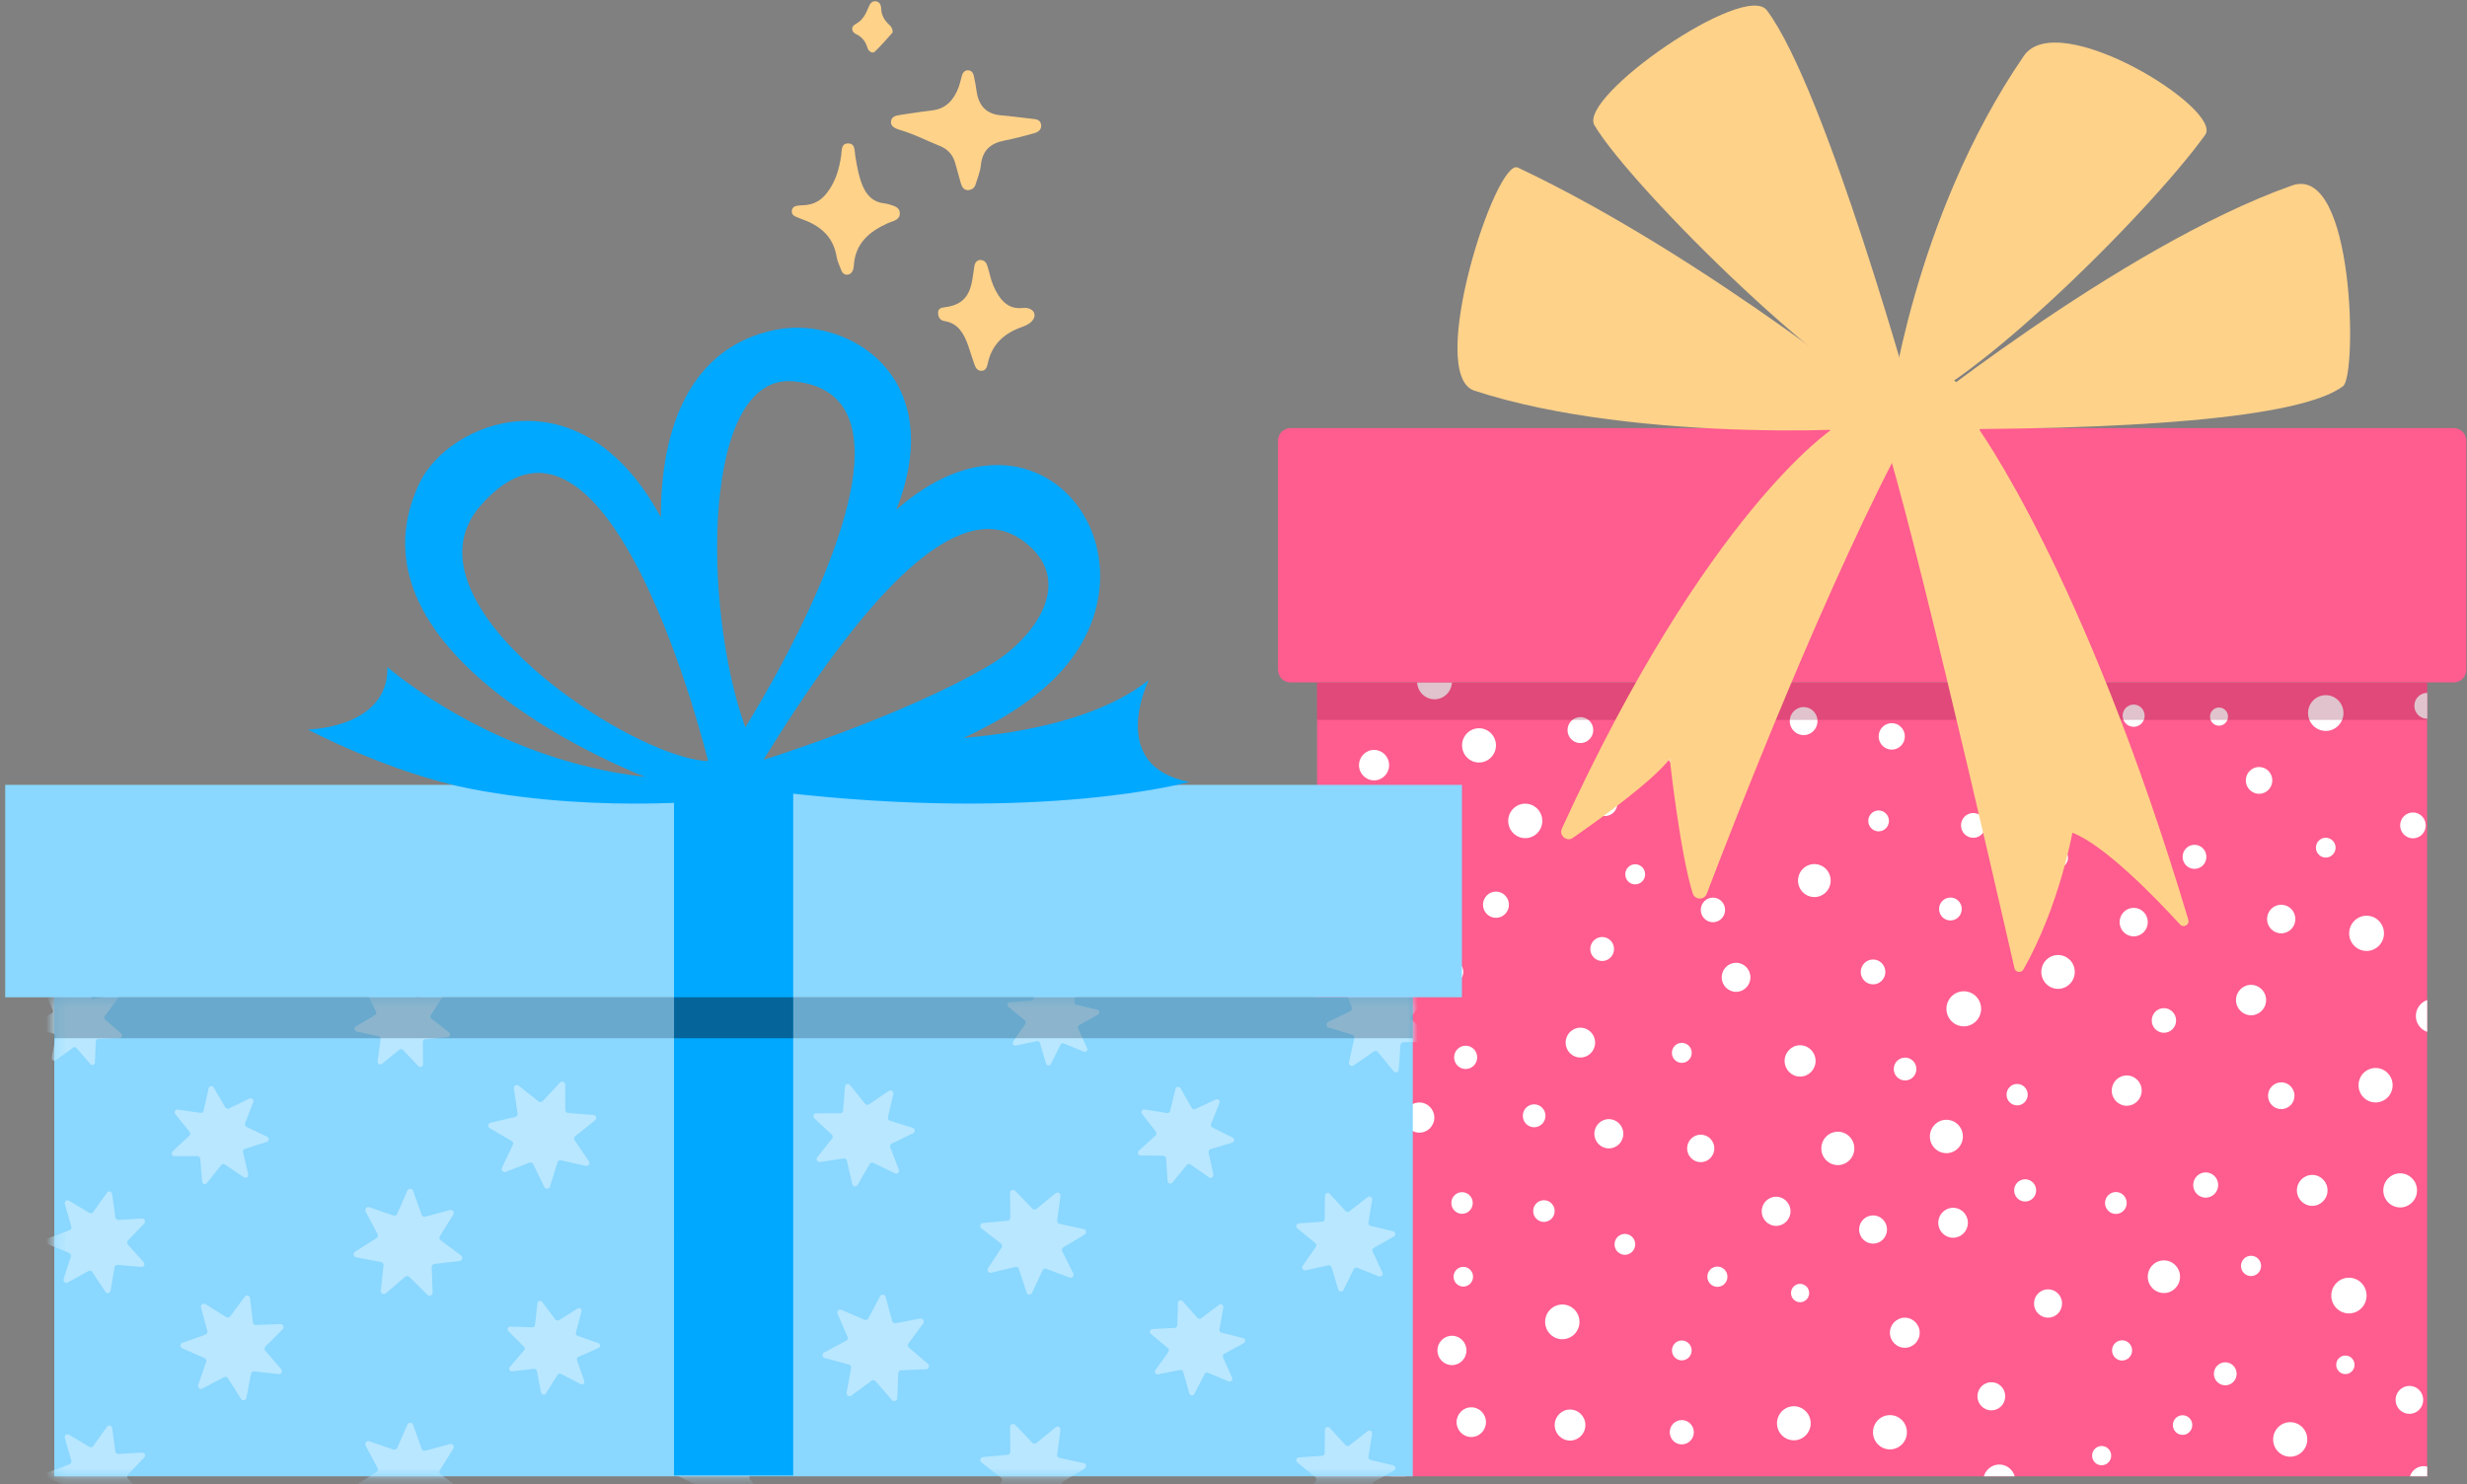 <svg width="241" height="145" viewBox="0 0 241 145" fill="none" xmlns="http://www.w3.org/2000/svg">
<rect x="0" y="0" width="241" height="145" fill="#808080" stroke="none"/>
<path d="M237.106 66.674H128.664V144.235H237.106V66.674Z" fill="#FF5C8F"/>
<path d="M135.702 74.755C135.702 75.577 135.044 76.242 134.231 76.242C133.418 76.242 132.76 75.577 132.76 74.755C132.76 73.933 133.421 73.264 134.231 73.264C135.041 73.264 135.702 73.929 135.702 74.755Z" fill="white"/>
<path d="M155.645 71.329C155.645 72.03 155.081 72.6 154.388 72.6C153.695 72.6 153.131 72.03 153.131 71.329C153.131 70.628 153.695 70.058 154.388 70.058C155.081 70.058 155.645 70.628 155.645 71.329Z" fill="white"/>
<path d="M160.714 85.419C160.714 85.96 160.279 86.402 159.742 86.402C159.204 86.402 158.77 85.963 158.77 85.419C158.77 84.876 159.204 84.437 159.742 84.437C160.279 84.437 160.714 84.876 160.714 85.419Z" fill="white"/>
<path d="M142.951 94.957C142.951 95.576 142.452 96.081 141.84 96.081C141.227 96.081 140.729 95.576 140.729 94.957C140.729 94.338 141.227 93.834 141.84 93.834C142.452 93.834 142.951 94.338 142.951 94.957Z" fill="white"/>
<path d="M135.548 88.282C135.548 88.777 135.153 89.176 134.664 89.176C134.175 89.176 133.779 88.777 133.779 88.282C133.779 87.787 134.175 87.388 134.664 87.388C135.153 87.388 135.548 87.787 135.548 88.282Z" fill="white"/>
<path d="M144.306 103.303C144.306 103.932 143.8 104.442 143.178 104.442C142.556 104.442 142.051 103.932 142.051 103.303C142.051 102.674 142.556 102.163 143.178 102.163C143.8 102.163 144.306 102.674 144.306 103.303Z" fill="white"/>
<path d="M177.364 103.653C177.364 104.498 176.687 105.183 175.851 105.183C175.015 105.183 174.338 104.498 174.338 103.653C174.338 102.808 175.015 102.12 175.851 102.12C176.687 102.12 177.364 102.805 177.364 103.653Z" fill="white"/>
<path d="M193.968 80.641C193.968 81.309 193.433 81.853 192.769 81.853C192.105 81.853 191.57 81.312 191.57 80.641C191.57 79.969 192.105 79.429 192.769 79.429C193.433 79.429 193.968 79.969 193.968 80.641Z" fill="white"/>
<path d="M164.813 73.795C164.813 74.326 164.388 74.755 163.863 74.755C163.339 74.755 162.914 74.326 162.914 73.795C162.914 73.264 163.339 72.835 163.863 72.835C164.388 72.835 164.813 73.264 164.813 73.795Z" fill="white"/>
<path d="M178.837 86.032C178.837 86.923 178.124 87.643 177.243 87.643C176.361 87.643 175.648 86.919 175.648 86.032C175.648 85.144 176.361 84.42 177.243 84.42C178.124 84.42 178.837 85.141 178.837 86.032Z" fill="white"/>
<path d="M228.164 82.816C228.164 83.349 227.733 83.785 227.201 83.785C226.67 83.785 226.242 83.349 226.242 82.816C226.242 82.282 226.673 81.846 227.201 81.846C227.729 81.846 228.164 82.282 228.164 82.816Z" fill="white"/>
<path d="M209.511 69.924C209.511 70.523 209.028 71.011 208.435 71.011C207.842 71.011 207.359 70.523 207.359 69.924C207.359 69.324 207.842 68.836 208.435 68.836C209.028 68.836 209.511 69.324 209.511 69.924Z" fill="white"/>
<path d="M200.122 73.795C200.122 74.473 199.58 75.02 198.91 75.02C198.239 75.02 197.701 74.473 197.701 73.795C197.701 73.117 198.242 72.57 198.91 72.57C199.577 72.57 200.122 73.117 200.122 73.795Z" fill="white"/>
<path d="M215.543 83.713C215.543 84.365 215.022 84.889 214.38 84.889C213.738 84.889 213.217 84.362 213.217 83.713C213.217 83.064 213.738 82.537 214.38 82.537C215.022 82.537 215.543 83.064 215.543 83.713Z" fill="white"/>
<path d="M177.552 70.451C177.552 71.208 176.946 71.823 176.197 71.823C175.449 71.823 174.84 71.208 174.84 70.451C174.84 69.694 175.446 69.079 176.197 69.079C176.949 69.079 177.552 69.691 177.552 70.451Z" fill="white"/>
<path d="M228.933 69.662C228.933 70.628 228.159 71.411 227.203 71.411C226.247 71.411 225.473 70.628 225.473 69.662C225.473 68.695 226.247 67.916 227.203 67.916C228.159 67.916 228.933 68.699 228.933 69.662Z" fill="white"/>
<path d="M236.97 80.641C236.97 81.338 236.41 81.905 235.719 81.905C235.029 81.905 234.469 81.338 234.469 80.641C234.469 79.943 235.029 79.376 235.719 79.376C236.41 79.376 236.97 79.943 236.97 80.641Z" fill="white"/>
<path d="M237.11 97.705C236.469 97.924 236.002 98.537 236.002 99.261C236.002 99.984 236.469 100.594 237.11 100.816V97.705Z" fill="white"/>
<path d="M227.377 116.299C227.377 117.135 226.706 117.813 225.88 117.813C225.054 117.813 224.383 117.135 224.383 116.299C224.383 115.464 225.054 114.786 225.88 114.786C226.706 114.786 227.377 115.464 227.377 116.299Z" fill="white"/>
<path d="M221.376 97.705C221.376 98.527 220.718 99.192 219.905 99.192C219.091 99.192 218.434 98.527 218.434 97.705C218.434 96.883 219.091 96.218 219.905 96.218C220.718 96.218 221.376 96.883 221.376 97.705Z" fill="white"/>
<path d="M198.911 116.299C198.911 116.899 198.432 117.387 197.836 117.387C197.239 117.387 196.76 116.899 196.76 116.299C196.76 115.7 197.243 115.212 197.836 115.212C198.428 115.212 198.911 115.7 198.911 116.299Z" fill="white"/>
<path d="M192.244 119.463C192.244 120.272 191.596 120.927 190.796 120.927C189.996 120.927 189.348 120.272 189.348 119.463C189.348 118.654 189.996 117.999 190.796 117.999C191.596 117.999 192.244 118.654 192.244 119.463Z" fill="white"/>
<path d="M184.18 94.957C184.18 95.629 183.642 96.172 182.977 96.172C182.313 96.172 181.775 95.629 181.775 94.957C181.775 94.286 182.313 93.742 182.977 93.742C183.642 93.742 184.18 94.286 184.18 94.957Z" fill="white"/>
<path d="M155.828 101.862C155.828 102.667 155.183 103.319 154.386 103.319C153.589 103.319 152.947 102.667 152.947 101.862C152.947 101.056 153.592 100.404 154.386 100.404C155.18 100.404 155.828 101.056 155.828 101.862Z" fill="white"/>
<path d="M151.875 118.32C151.875 118.907 151.405 119.381 150.825 119.381C150.245 119.381 149.775 118.907 149.775 118.32C149.775 117.734 150.245 117.259 150.825 117.259C151.405 117.259 151.875 117.734 151.875 118.32Z" fill="white"/>
<path d="M138.438 66.674C138.483 67.588 139.222 68.319 140.139 68.319C141.056 68.319 141.794 67.591 141.84 66.674H138.438Z" fill="white"/>
<path d="M193.543 66.763C193.543 67.411 194.065 67.939 194.706 67.939C195.348 67.939 195.866 67.411 195.866 66.763C195.866 66.73 195.85 66.704 195.85 66.674H193.559C193.559 66.707 193.543 66.73 193.543 66.763Z" fill="white"/>
<path d="M128.664 111.733V115.074C129.468 114.947 130.083 114.252 130.083 113.404C130.083 112.556 129.468 111.861 128.664 111.733Z" fill="white"/>
<path d="M134.303 103.303C134.303 103.974 133.765 104.521 133.098 104.521C132.43 104.521 131.893 103.977 131.893 103.303C131.893 102.628 132.43 102.084 133.098 102.084C133.765 102.084 134.303 102.631 134.303 103.303Z" fill="white"/>
<path d="M143.872 117.531C143.872 118.114 143.403 118.589 142.826 118.589C142.249 118.589 141.779 118.117 141.779 117.531C141.779 116.945 142.249 116.473 142.826 116.473C143.403 116.473 143.872 116.945 143.872 117.531Z" fill="white"/>
<path d="M143.26 131.936C143.26 132.728 142.625 133.37 141.841 133.37C141.057 133.37 140.422 132.728 140.422 131.936C140.422 131.143 141.057 130.501 141.841 130.501C142.625 130.501 143.26 131.143 143.26 131.936Z" fill="white"/>
<path d="M150.667 80.202C150.667 81.132 149.922 81.885 149.001 81.885C148.081 81.885 147.336 81.132 147.336 80.202C147.336 79.271 148.081 78.518 149.001 78.518C149.922 78.518 150.667 79.271 150.667 80.202Z" fill="white"/>
<path d="M170.999 95.484C170.999 96.267 170.371 96.903 169.596 96.903C168.822 96.903 168.193 96.267 168.193 95.484C168.193 94.701 168.822 94.063 169.596 94.063C170.371 94.063 170.999 94.698 170.999 95.484Z" fill="white"/>
<path d="M167.473 112.199C167.473 112.939 166.876 113.542 166.144 113.542C165.412 113.542 164.812 112.939 164.812 112.199C164.812 111.459 165.409 110.856 166.144 110.856C166.88 110.856 167.473 111.459 167.473 112.199Z" fill="white"/>
<path d="M176.739 126.329C176.739 126.823 176.34 127.226 175.851 127.226C175.361 127.226 174.963 126.823 174.963 126.329C174.963 125.834 175.361 125.431 175.851 125.431C176.34 125.431 176.739 125.834 176.739 126.329Z" fill="white"/>
<path d="M195.892 136.416C195.892 137.176 195.283 137.792 194.535 137.792C193.786 137.792 193.174 137.176 193.174 136.416C193.174 135.657 193.783 135.041 194.535 135.041C195.286 135.041 195.892 135.657 195.892 136.416Z" fill="white"/>
<path d="M193.536 98.56C193.536 99.507 192.774 100.273 191.841 100.273C190.908 100.273 190.146 99.507 190.146 98.56C190.146 97.614 190.905 96.847 191.841 96.847C192.778 96.847 193.536 97.614 193.536 98.56Z" fill="white"/>
<path d="M181.148 112.199C181.148 113.099 180.425 113.83 179.537 113.83C178.65 113.83 177.924 113.099 177.924 112.199C177.924 111.298 178.646 110.567 179.537 110.567C180.428 110.567 181.148 111.298 181.148 112.199Z" fill="white"/>
<path d="M168.753 124.733C168.753 125.284 168.312 125.726 167.771 125.726C167.23 125.726 166.789 125.28 166.789 124.733C166.789 124.186 167.23 123.741 167.771 123.741C168.312 123.741 168.753 124.186 168.753 124.733Z" fill="white"/>
<path d="M154.3 129.145C154.3 130.082 153.548 130.842 152.622 130.842C151.695 130.842 150.943 130.082 150.943 129.145C150.943 128.209 151.695 127.449 152.622 127.449C153.548 127.449 154.3 128.209 154.3 129.145Z" fill="white"/>
<path d="M135.599 127.105C135.599 128.015 134.87 128.755 133.969 128.755C133.068 128.755 132.336 128.018 132.336 127.105C132.336 126.191 133.068 125.454 133.969 125.454C134.87 125.454 135.599 126.191 135.599 127.105Z" fill="white"/>
<path d="M128.839 135.863C128.777 135.863 128.722 135.886 128.664 135.899V137.632C128.722 137.645 128.777 137.668 128.839 137.668C129.332 137.668 129.733 137.265 129.733 136.767C129.733 136.269 129.332 135.863 128.839 135.863Z" fill="white"/>
<path d="M136.575 142.034C135.901 142.034 135.354 142.584 135.354 143.269C135.354 143.668 135.554 144.009 135.849 144.235H137.298C137.592 144.009 137.793 143.672 137.793 143.269C137.793 142.587 137.246 142.034 136.572 142.034H136.575Z" fill="white"/>
<path d="M154.877 139.227C154.877 140.065 154.207 140.743 153.377 140.743C152.548 140.743 151.877 140.065 151.877 139.227C151.877 138.388 152.548 137.71 153.377 137.71C154.207 137.71 154.877 138.388 154.877 139.227Z" fill="white"/>
<path d="M176.886 139.054C176.886 139.971 176.15 140.717 175.24 140.717C174.329 140.717 173.594 139.974 173.594 139.054C173.594 138.133 174.329 137.39 175.24 137.39C176.15 137.39 176.886 138.133 176.886 139.054Z" fill="white"/>
<path d="M165.47 139.928C165.47 140.583 164.945 141.117 164.293 141.117C163.642 141.117 163.117 140.586 163.117 139.928C163.117 139.269 163.642 138.739 164.293 138.739C164.945 138.739 165.47 139.273 165.47 139.928Z" fill="white"/>
<path d="M187.535 130.206C187.535 131.019 186.883 131.677 186.08 131.677C185.276 131.677 184.625 131.019 184.625 130.206C184.625 129.394 185.276 128.736 186.08 128.736C186.883 128.736 187.535 129.394 187.535 130.206Z" fill="white"/>
<path d="M218.497 134.222C218.497 134.844 217.998 135.345 217.386 135.345C216.774 135.345 216.271 134.841 216.271 134.222C216.271 133.603 216.77 133.095 217.386 133.095C218.002 133.095 218.497 133.6 218.497 134.222Z" fill="white"/>
<path d="M206.241 142.214C206.241 142.735 205.823 143.157 205.308 143.157C204.793 143.157 204.375 142.735 204.375 142.214C204.375 141.693 204.793 141.271 205.308 141.271C205.823 141.271 206.241 141.693 206.241 142.214Z" fill="white"/>
<path d="M193.804 144.235H196.817C196.629 143.57 196.03 143.082 195.311 143.082C194.591 143.082 193.992 143.57 193.801 144.235H193.804Z" fill="white"/>
<path d="M207.758 117.531C207.758 118.124 207.285 118.602 206.698 118.602C206.112 118.602 205.639 118.124 205.639 117.531C205.639 116.938 206.112 116.46 206.698 116.46C207.285 116.46 207.758 116.938 207.758 117.531Z" fill="white"/>
<path d="M209.221 106.552C209.221 107.371 208.566 108.032 207.759 108.032C206.953 108.032 206.295 107.371 206.295 106.552C206.295 105.733 206.949 105.071 207.759 105.071C208.57 105.071 209.221 105.733 209.221 106.552Z" fill="white"/>
<path d="M230.016 133.341C230.016 133.842 229.614 134.248 229.118 134.248C228.622 134.248 228.221 133.842 228.221 133.341C228.221 132.84 228.622 132.434 229.118 132.434C229.614 132.434 230.016 132.84 230.016 133.341Z" fill="white"/>
<path d="M237.111 144.235V143.292C237.001 143.262 236.884 143.242 236.764 143.242C236.135 143.242 235.61 143.662 235.426 144.235H237.111Z" fill="white"/>
<path d="M236.723 136.767C236.723 137.521 236.12 138.133 235.375 138.133C234.629 138.133 234.023 137.524 234.023 136.767C234.023 136.011 234.629 135.401 235.375 135.401C236.12 135.401 236.723 136.011 236.723 136.767Z" fill="white"/>
<path d="M236.118 116.299C236.118 117.22 235.379 117.967 234.472 117.967C233.564 117.967 232.822 117.22 232.822 116.299C232.822 115.379 233.561 114.632 234.472 114.632C235.382 114.632 236.118 115.379 236.118 116.299Z" fill="white"/>
<path d="M220.885 123.679C220.885 124.226 220.448 124.671 219.904 124.671C219.359 124.671 218.922 124.226 218.922 123.679C218.922 123.132 219.363 122.686 219.904 122.686C220.445 122.686 220.885 123.132 220.885 123.679Z" fill="white"/>
<path d="M216.695 115.775C216.695 116.457 216.147 117.01 215.474 117.01C214.8 117.01 214.252 116.457 214.252 115.775C214.252 115.094 214.8 114.541 215.474 114.541C216.147 114.541 216.695 115.094 216.695 115.775Z" fill="white"/>
<path d="M232.89 91.187C232.89 92.137 232.129 92.907 231.189 92.907C230.25 92.907 229.488 92.137 229.488 91.187C229.488 90.238 230.25 89.465 231.189 89.465C232.129 89.465 232.89 90.234 232.89 91.187Z" fill="white"/>
<path d="M209.817 90.09C209.817 90.86 209.201 91.482 208.44 91.482C207.678 91.482 207.062 90.86 207.062 90.09C207.062 89.32 207.678 88.695 208.44 88.695C209.201 88.695 209.817 89.32 209.817 90.09Z" fill="white"/>
<path d="M202.027 83.801C202.027 84.345 201.589 84.787 201.051 84.787C200.514 84.787 200.076 84.345 200.076 83.801C200.076 83.257 200.514 82.815 201.051 82.815C201.589 82.815 202.027 83.257 202.027 83.801Z" fill="white"/>
<path d="M221.981 76.245C221.981 76.969 221.401 77.555 220.689 77.555C219.976 77.555 219.393 76.969 219.393 76.245C219.393 75.521 219.973 74.935 220.689 74.935C221.405 74.935 221.981 75.521 221.981 76.245Z" fill="white"/>
<path d="M208.285 131.936C208.285 132.483 207.844 132.925 207.306 132.925C206.768 132.925 206.324 132.483 206.324 131.936C206.324 131.389 206.765 130.947 207.306 130.947C207.847 130.947 208.285 131.389 208.285 131.936Z" fill="white"/>
<path d="M150.978 109.012C150.978 109.631 150.482 110.132 149.87 110.132C149.257 110.132 148.762 109.631 148.762 109.012C148.762 108.393 149.257 107.892 149.87 107.892C150.482 107.892 150.978 108.393 150.978 109.012Z" fill="white"/>
<path d="M165.264 102.864C165.264 103.404 164.83 103.843 164.295 103.843C163.76 103.843 163.326 103.404 163.326 102.864C163.326 102.323 163.757 101.885 164.295 101.885C164.833 101.885 165.264 102.323 165.264 102.864Z" fill="white"/>
<path d="M169.035 79.428C169.035 80.136 168.468 80.706 167.771 80.706C167.075 80.706 166.508 80.133 166.508 79.428C166.508 78.724 167.075 78.151 167.771 78.151C168.468 78.151 169.035 78.724 169.035 79.428Z" fill="white"/>
<path d="M201.442 127.35C201.442 128.117 200.83 128.736 200.072 128.736C199.314 128.736 198.701 128.117 198.701 127.35C198.701 126.584 199.314 125.965 200.072 125.965C200.83 125.965 201.442 126.584 201.442 127.35Z" fill="white"/>
<path d="M231.19 126.578C231.19 127.541 230.415 128.32 229.466 128.32C228.517 128.32 227.742 127.541 227.742 126.578C227.742 125.615 228.513 124.832 229.466 124.832C230.419 124.832 231.19 125.611 231.19 126.578Z" fill="white"/>
<path d="M225.398 140.632C225.398 141.562 224.649 142.319 223.729 142.319C222.809 142.319 222.061 141.566 222.061 140.632C222.061 139.699 222.806 138.945 223.729 138.945C224.653 138.945 225.398 139.699 225.398 140.632Z" fill="white"/>
<path d="M191.644 88.809C191.644 89.428 191.148 89.93 190.536 89.93C189.923 89.93 189.428 89.428 189.428 88.809C189.428 88.19 189.923 87.689 190.536 87.689C191.148 87.689 191.644 88.19 191.644 88.809Z" fill="white"/>
<path d="M186.083 71.945C186.083 72.659 185.51 73.238 184.803 73.238C184.097 73.238 183.523 72.659 183.523 71.945C183.523 71.231 184.097 70.651 184.803 70.651C185.51 70.651 186.083 71.231 186.083 71.945Z" fill="white"/>
<path d="M139.066 81.079C139.066 81.744 138.534 82.282 137.877 82.282C137.219 82.282 136.688 81.744 136.688 81.079C136.688 80.415 137.219 79.877 137.877 79.877C138.534 79.877 139.066 80.415 139.066 81.079Z" fill="white"/>
<path d="M128.664 79.337V81.767C129.26 81.679 129.727 81.181 129.727 80.552C129.727 79.923 129.26 79.425 128.664 79.337Z" fill="white"/>
<path d="M163.863 67.025C163.863 67.752 164.447 68.338 165.163 68.338C165.879 68.338 166.462 67.749 166.462 67.025C166.462 66.9 166.423 66.789 166.394 66.674H163.935C163.902 66.789 163.863 66.9 163.863 67.025Z" fill="white"/>
<path d="M237.108 67.693C236.418 67.693 235.857 68.26 235.857 68.957C235.857 69.655 236.418 70.222 237.108 70.222V67.69V67.693Z" fill="white"/>
<path d="M202.683 94.957C202.683 95.871 201.951 96.611 201.05 96.611C200.15 96.611 199.414 95.871 199.414 94.957C199.414 94.043 200.146 93.303 201.05 93.303C201.954 93.303 202.683 94.043 202.683 94.957Z" fill="white"/>
<path d="M224.234 89.789C224.234 90.562 223.615 91.187 222.85 91.187C222.086 91.187 221.467 90.562 221.467 89.789C221.467 89.016 222.086 88.39 222.85 88.39C223.615 88.39 224.234 89.016 224.234 89.789Z" fill="white"/>
<path d="M217.653 70.012C217.653 70.503 217.261 70.9 216.775 70.9C216.289 70.9 215.896 70.503 215.896 70.012C215.896 69.521 216.289 69.124 216.775 69.124C217.261 69.124 217.653 69.521 217.653 70.012Z" fill="white"/>
<path d="M147.407 88.39C147.407 89.097 146.84 89.671 146.14 89.671C145.44 89.671 144.873 89.097 144.873 88.39C144.873 87.683 145.44 87.109 146.14 87.109C146.84 87.109 147.407 87.683 147.407 88.39Z" fill="white"/>
<path d="M146.14 72.822C146.14 73.746 145.398 74.496 144.484 74.496C143.57 74.496 142.828 73.746 142.828 72.822C142.828 71.899 143.57 71.149 144.484 71.149C145.398 71.149 146.14 71.899 146.14 72.822Z" fill="white"/>
<path d="M186.285 139.931C186.285 140.855 185.543 141.605 184.63 141.605C183.716 141.605 182.971 140.855 182.971 139.931C182.971 139.007 183.713 138.254 184.63 138.254C185.547 138.254 186.285 139.004 186.285 139.931Z" fill="white"/>
<path d="M174.917 118.343C174.917 119.129 174.285 119.768 173.507 119.768C172.729 119.768 172.098 119.129 172.098 118.343C172.098 117.557 172.726 116.918 173.507 116.918C174.288 116.918 174.917 117.557 174.917 118.343Z" fill="white"/>
<path d="M224.148 107.053C224.148 107.777 223.568 108.36 222.855 108.36C222.143 108.36 221.562 107.773 221.562 107.053C221.562 106.332 222.143 105.743 222.855 105.743C223.568 105.743 224.148 106.329 224.148 107.053Z" fill="white"/>
<path d="M159.745 121.573C159.745 122.136 159.291 122.595 158.734 122.595C158.176 122.595 157.723 122.136 157.723 121.573C157.723 121.009 158.176 120.551 158.734 120.551C159.291 120.551 159.745 121.006 159.745 121.573Z" fill="white"/>
<path d="M165.257 131.936C165.257 132.473 164.826 132.908 164.294 132.908C163.763 132.908 163.332 132.473 163.332 131.936C163.332 131.399 163.763 130.963 164.294 130.963C164.826 130.963 165.257 131.399 165.257 131.936Z" fill="white"/>
<path d="M184.532 80.202C184.532 80.765 184.078 81.224 183.521 81.224C182.963 81.224 182.51 80.765 182.51 80.202C182.51 79.638 182.963 79.18 183.521 79.18C184.078 79.18 184.532 79.638 184.532 80.202Z" fill="white"/>
<path d="M168.523 88.898C168.523 89.562 167.992 90.1 167.334 90.1C166.677 90.1 166.148 89.562 166.148 88.898C166.148 88.233 166.68 87.696 167.334 87.696C167.989 87.696 168.523 88.233 168.523 88.898Z" fill="white"/>
<path d="M187.21 104.443C187.21 105.058 186.717 105.559 186.105 105.559C185.493 105.559 185 105.058 185 104.443C185 103.827 185.493 103.326 186.105 103.326C186.717 103.326 187.21 103.824 187.21 104.443Z" fill="white"/>
<path d="M209.226 79.18C209.226 79.864 208.678 80.418 208.001 80.418C207.324 80.418 206.779 79.864 206.779 79.18C206.779 78.495 207.327 77.942 208.001 77.942C208.675 77.942 209.226 78.495 209.226 79.18Z" fill="white"/>
<path d="M212.583 99.7C212.583 100.365 212.048 100.902 211.39 100.902C210.733 100.902 210.201 100.365 210.201 99.7C210.201 99.035 210.736 98.494 211.39 98.494C212.045 98.494 212.583 99.035 212.583 99.7Z" fill="white"/>
<path d="M212.967 124.733C212.967 125.614 212.261 126.328 211.389 126.328C210.518 126.328 209.814 125.614 209.814 124.733C209.814 123.852 210.521 123.138 211.389 123.138C212.258 123.138 212.967 123.852 212.967 124.733Z" fill="white"/>
<path d="M214.164 139.227C214.164 139.758 213.74 140.187 213.215 140.187C212.69 140.187 212.266 139.758 212.266 139.227C212.266 138.696 212.69 138.267 213.215 138.267C213.74 138.267 214.164 138.696 214.164 139.227Z" fill="white"/>
<path d="M143.903 124.733C143.903 125.267 143.476 125.7 142.951 125.7C142.426 125.7 141.998 125.267 141.998 124.733C141.998 124.199 142.426 123.767 142.951 123.767C143.476 123.767 143.903 124.199 143.903 124.733Z" fill="white"/>
<path d="M140.119 109.185C140.119 110.001 139.468 110.659 138.661 110.659C137.854 110.659 137.203 110.001 137.203 109.185C137.203 108.37 137.858 107.711 138.661 107.711C139.465 107.711 140.119 108.373 140.119 109.185Z" fill="white"/>
<path d="M133.007 94.43C133.007 95.35 132.271 96.094 131.361 96.094C130.45 96.094 129.715 95.35 129.715 94.43C129.715 93.51 130.454 92.763 131.361 92.763C132.268 92.763 133.007 93.506 133.007 94.43Z" fill="white"/>
<path d="M134.923 119.201C134.923 119.732 134.495 120.164 133.97 120.164C133.445 120.164 133.018 119.732 133.018 119.201C133.018 118.671 133.445 118.239 133.97 118.239C134.495 118.239 134.923 118.671 134.923 119.201Z" fill="white"/>
<path d="M145.164 138.945C145.164 139.748 144.522 140.396 143.728 140.396C142.935 140.396 142.293 139.748 142.293 138.945C142.293 138.143 142.935 137.494 143.728 137.494C144.522 137.494 145.164 138.143 145.164 138.945Z" fill="white"/>
<path d="M135.547 135.539C135.547 136.128 135.074 136.606 134.491 136.606C133.908 136.606 133.432 136.128 133.432 135.539C133.432 134.949 133.905 134.471 134.491 134.471C135.078 134.471 135.547 134.949 135.547 135.539Z" fill="white"/>
<path d="M158.584 110.768C158.584 111.557 157.949 112.199 157.168 112.199C156.387 112.199 155.752 111.557 155.752 110.768C155.752 109.978 156.387 109.336 157.168 109.336C157.949 109.336 158.584 109.978 158.584 110.768Z" fill="white"/>
<path d="M233.735 106.024C233.735 106.955 232.99 107.708 232.07 107.708C231.15 107.708 230.404 106.955 230.404 106.024C230.404 105.094 231.15 104.341 232.07 104.341C232.99 104.341 233.735 105.094 233.735 106.024Z" fill="white"/>
<path d="M157.675 92.717C157.675 93.362 157.157 93.89 156.515 93.89C155.874 93.89 155.355 93.365 155.355 92.717C155.355 92.069 155.874 91.544 156.515 91.544C157.157 91.544 157.675 92.069 157.675 92.717Z" fill="white"/>
<path d="M158.002 78.489C158.002 79.173 157.454 79.727 156.78 79.727C156.106 79.727 155.559 79.173 155.559 78.489C155.559 77.804 156.106 77.254 156.78 77.254C157.454 77.254 158.002 77.807 158.002 78.489Z" fill="white"/>
<path d="M184.343 120.122C184.343 120.885 183.734 121.501 182.979 121.501C182.224 121.501 181.615 120.881 181.615 120.122C181.615 119.362 182.224 118.743 182.979 118.743C183.734 118.743 184.343 119.362 184.343 120.122Z" fill="white"/>
<path d="M198.088 106.948C198.088 107.528 197.625 107.996 197.054 107.996C196.484 107.996 196.018 107.528 196.018 106.948C196.018 106.369 196.481 105.9 197.054 105.9C197.628 105.9 198.088 106.369 198.088 106.948Z" fill="white"/>
<path d="M191.753 111.032C191.753 111.933 191.031 112.664 190.143 112.664C189.255 112.664 188.529 111.933 188.529 111.032C188.529 110.132 189.252 109.401 190.143 109.401C191.034 109.401 191.753 110.132 191.753 111.032Z" fill="white"/>
<path opacity="0.25" d="M237.106 66.674H128.664V70.336H237.106V66.674Z" fill="#841238"/>
<path d="M239.713 41.825H126.067C125.393 41.825 124.846 42.378 124.846 43.063V65.433C124.846 66.118 125.393 66.671 126.067 66.671H239.713C240.387 66.671 240.934 66.118 240.934 65.433V43.063C240.934 42.378 240.387 41.825 239.713 41.825Z" fill="#FF5C8F"/>
<path d="M178.969 41.942C178.969 41.942 166.763 49.967 152.578 80.952C152.27 81.626 153.044 82.281 153.65 81.862C156.511 79.877 161.417 76.317 163.118 74.149C163.118 74.149 164.126 83.385 165.363 87.283C165.571 87.938 166.491 87.961 166.734 87.316C169.161 80.935 178.616 56.517 186.557 41.942H178.969Z" fill="#FFD28A"/>
<path d="M196.789 94.587C195.033 86.893 185.14 43.796 183.523 41.458H192.988C192.988 41.458 203.541 55.682 213.777 89.854C213.923 90.342 213.314 90.696 212.97 90.323C210.553 87.686 205.573 82.547 202.449 81.358C202.449 81.358 201.195 88.475 197.673 94.712C197.456 95.095 196.886 95.016 196.789 94.587Z" fill="#FFD28A"/>
<path d="M184.547 40.36C184.547 40.36 186.834 21.301 197.712 5.455C201.03 0.624 217.224 10.679 215.422 13.178C209.713 21.101 191.069 39.541 184.547 40.36Z" fill="#FFD28A"/>
<path d="M187.11 40.36C187.11 40.36 178.378 8.684 172.607 1.01C170.446 -1.862 154.109 9.454 155.762 12.241C159.394 18.369 180.465 39.25 187.11 40.36Z" fill="#FFD28A"/>
<path d="M186.558 41.297C186.558 41.297 166.974 25.195 148.278 16.372C146.133 15.359 139.258 36.6 144.03 38.166C159.936 43.383 185.164 42.119 186.558 41.297Z" fill="#FFD28A"/>
<path d="M185.133 41.926C185.133 41.926 207.062 24.072 223.905 18.124C230.022 15.965 230.275 36.688 228.895 37.727C224.734 40.861 208.128 42.093 185.133 41.922V41.926Z" fill="#FFD28A"/>
<path d="M193.403 42.054C193.231 38.395 190.03 35.473 186.08 35.473C182.13 35.473 178.929 38.395 178.754 42.054H193.403Z" fill="#FFD28A"/>
<path d="M138.014 97.432H5.305V144.235H138.014V97.432Z" fill="#8AD7FF"/>
<mask id="mask0_3238_16246" style="mask-type:luminance" maskUnits="userSpaceOnUse" x="5" y="97" width="134" height="48">
<path d="M138.014 97.432H5.305V144.235H138.014V97.432Z" fill="white"/>
</mask>
<g mask="url(#mask0_3238_16246)">
<path d="M54.599 128.984L56.413 127.843C56.613 127.716 56.863 127.901 56.805 128.129L56.261 130.201C56.229 130.331 56.298 130.469 56.428 130.512L58.449 131.218C58.67 131.294 58.684 131.606 58.467 131.7L56.508 132.566C56.385 132.62 56.323 132.761 56.366 132.888L57.076 134.909C57.156 135.13 56.92 135.336 56.711 135.224L54.809 134.231C54.69 134.17 54.541 134.21 54.469 134.322L53.331 136.136C53.205 136.336 52.901 136.278 52.857 136.05L52.448 133.945C52.422 133.811 52.299 133.721 52.162 133.735L50.032 133.978C49.797 134.003 49.652 133.732 49.804 133.551L51.195 131.921C51.282 131.816 51.278 131.664 51.18 131.57L49.663 130.056C49.496 129.889 49.619 129.603 49.855 129.61L51.995 129.679C52.129 129.683 52.249 129.581 52.263 129.447L52.502 127.318C52.527 127.082 52.828 127.003 52.969 127.191L54.248 128.908C54.327 129.016 54.48 129.045 54.595 128.973L54.599 128.984Z" fill="#B8E7FF"/>
<path d="M25.01 129.451L27.4 129.364C27.664 129.353 27.802 129.672 27.617 129.86L25.93 131.559C25.825 131.667 25.817 131.838 25.915 131.954L27.472 133.768C27.643 133.967 27.483 134.275 27.219 134.246L24.84 133.985C24.687 133.967 24.55 134.072 24.521 134.221L24.075 136.571C24.025 136.828 23.684 136.894 23.543 136.673L22.265 134.648C22.185 134.521 22.018 134.474 21.884 134.547L19.769 135.662C19.537 135.785 19.273 135.561 19.36 135.311L20.142 133.051C20.193 132.906 20.124 132.75 19.983 132.689L17.792 131.729C17.549 131.624 17.564 131.276 17.81 131.189L20.066 130.393C20.207 130.342 20.291 130.19 20.251 130.045L19.635 127.734C19.566 127.481 19.845 127.274 20.07 127.412L22.098 128.68C22.225 128.759 22.395 128.727 22.485 128.607L23.909 126.684C24.064 126.474 24.401 126.561 24.43 126.822L24.706 129.197C24.724 129.35 24.854 129.458 25.006 129.455L25.01 129.451Z" fill="#B8E7FF"/>
<path d="M82.793 130.599L81.816 128.361C81.707 128.115 81.957 127.865 82.203 127.97L84.449 128.937C84.59 128.998 84.756 128.937 84.829 128.803L85.97 126.644C86.096 126.405 86.448 126.445 86.516 126.706L87.158 129.063C87.197 129.212 87.346 129.306 87.498 129.277L89.899 128.821C90.164 128.77 90.352 129.071 90.192 129.288L88.751 131.262C88.661 131.385 88.679 131.562 88.798 131.66L90.653 133.254C90.855 133.428 90.739 133.764 90.471 133.775L88.03 133.877C87.875 133.884 87.751 134.007 87.748 134.163L87.657 136.604C87.647 136.872 87.313 136.991 87.136 136.788L85.535 134.941C85.434 134.826 85.26 134.804 85.137 134.898L83.17 136.35C82.953 136.51 82.652 136.321 82.703 136.057L83.145 133.656C83.174 133.504 83.08 133.355 82.931 133.315L80.57 132.685C80.309 132.616 80.269 132.265 80.508 132.138L82.663 130.987C82.801 130.914 82.859 130.748 82.793 130.606V130.599Z" fill="#B8E7FF"/>
<path d="M117.68 134.243L116.677 136.187C116.568 136.401 116.253 136.368 116.184 136.137L115.587 134.032C115.55 133.898 115.416 133.819 115.279 133.844L113.135 134.271C112.899 134.319 112.726 134.054 112.867 133.859L114.138 132.08C114.218 131.968 114.2 131.812 114.095 131.722L112.421 130.313C112.237 130.157 112.338 129.857 112.577 129.846L114.761 129.734C114.899 129.726 115.007 129.614 115.011 129.476L115.069 127.289C115.076 127.05 115.373 126.941 115.532 127.119L116.981 128.756C117.072 128.861 117.227 128.875 117.34 128.792L119.085 127.477C119.277 127.332 119.549 127.499 119.505 127.734L119.129 129.889C119.103 130.027 119.19 130.157 119.324 130.193L121.443 130.737C121.675 130.798 121.715 131.11 121.505 131.226L119.589 132.272C119.466 132.338 119.418 132.486 119.473 132.613L120.367 134.608C120.465 134.829 120.244 135.054 120.023 134.963L118.01 134.116C117.883 134.061 117.734 134.116 117.673 134.239L117.68 134.243Z" fill="#B8E7FF"/>
<path d="M6.972 119.853L6.327 117.626C6.255 117.38 6.523 117.177 6.74 117.307L8.736 118.495C8.862 118.571 9.025 118.535 9.109 118.416L10.449 116.522C10.597 116.311 10.923 116.395 10.956 116.645L11.271 118.941C11.292 119.086 11.419 119.191 11.564 119.183L13.878 119.049C14.132 119.035 14.273 119.339 14.099 119.524L12.498 121.204C12.397 121.309 12.393 121.476 12.491 121.588L14.038 123.316C14.208 123.508 14.056 123.808 13.802 123.783L11.492 123.577C11.347 123.562 11.213 123.663 11.191 123.808L10.803 126.097C10.76 126.351 10.431 126.42 10.293 126.206L9.011 124.272C8.931 124.149 8.768 124.109 8.641 124.181L6.613 125.304C6.389 125.427 6.132 125.214 6.208 124.971L6.921 122.765C6.965 122.624 6.896 122.476 6.762 122.418L4.618 121.53C4.382 121.433 4.386 121.096 4.625 121.005L6.794 120.187C6.932 120.136 7.008 119.987 6.965 119.846L6.972 119.853Z" fill="#B8E7FF"/>
<path d="M38.803 118.597L39.795 116.319C39.904 116.069 40.262 116.08 40.356 116.337L41.189 118.676C41.244 118.825 41.4 118.908 41.552 118.865L43.949 118.22C44.214 118.148 44.427 118.437 44.282 118.669L42.971 120.777C42.888 120.911 42.921 121.085 43.047 121.179L45.047 122.653C45.267 122.816 45.173 123.164 44.902 123.196L42.435 123.486C42.279 123.504 42.164 123.638 42.171 123.797L42.265 126.278C42.276 126.55 41.946 126.695 41.751 126.503L39.987 124.754C39.875 124.641 39.697 124.638 39.578 124.739L37.694 126.362C37.488 126.539 37.169 126.372 37.198 126.101L37.466 123.631C37.484 123.475 37.376 123.33 37.224 123.301L34.783 122.841C34.515 122.791 34.446 122.436 34.678 122.291L36.775 120.962C36.909 120.878 36.952 120.705 36.88 120.567L35.717 118.372C35.59 118.13 35.822 117.858 36.083 117.945L38.43 118.752C38.578 118.803 38.741 118.731 38.803 118.589V118.597Z" fill="#B8E7FF"/>
<path d="M68.264 119.821L67.767 117.749C67.713 117.521 67.967 117.343 68.162 117.474L69.941 118.647C70.053 118.723 70.205 118.698 70.288 118.589L71.599 116.912C71.744 116.728 72.041 116.815 72.059 117.05L72.248 119.169C72.258 119.303 72.374 119.404 72.508 119.404L74.638 119.382C74.873 119.382 74.989 119.665 74.819 119.828L73.276 121.298C73.178 121.392 73.167 121.545 73.254 121.65L74.598 123.301C74.746 123.482 74.598 123.75 74.363 123.721L72.255 123.431C72.121 123.413 71.998 123.5 71.969 123.631L71.516 125.713C71.465 125.941 71.161 125.992 71.041 125.789L69.951 123.96C69.883 123.844 69.734 123.801 69.615 123.862L67.706 124.804C67.496 124.909 67.268 124.699 67.351 124.482L68.101 122.49C68.148 122.363 68.09 122.222 67.97 122.164L66.044 121.258C65.83 121.161 65.852 120.853 66.073 120.78L68.097 120.125C68.224 120.085 68.3 119.951 68.267 119.821H68.264Z" fill="#B8E7FF"/>
<path d="M97.782 121.494L95.87 120.009C95.66 119.846 95.757 119.509 96.022 119.484L98.43 119.263C98.582 119.249 98.698 119.122 98.698 118.966L98.669 116.547C98.669 116.279 98.992 116.148 99.176 116.34L100.85 118.086C100.955 118.198 101.128 118.206 101.248 118.111L103.12 116.579C103.327 116.409 103.631 116.579 103.598 116.844L103.276 119.241C103.254 119.393 103.356 119.535 103.504 119.567L105.869 120.074C106.13 120.129 106.188 120.476 105.96 120.614L103.885 121.856C103.754 121.936 103.703 122.102 103.772 122.24L104.848 124.406C104.967 124.645 104.732 124.906 104.482 124.812L102.215 123.964C102.07 123.91 101.911 123.975 101.846 124.116L100.824 126.307C100.712 126.55 100.361 126.528 100.281 126.275L99.531 123.975C99.484 123.83 99.332 123.743 99.184 123.779L96.833 124.348C96.576 124.409 96.373 124.123 96.518 123.902L97.847 121.882C97.93 121.755 97.901 121.581 97.782 121.487V121.494Z" fill="#B8E7FF"/>
<path d="M128.488 121.443L126.728 120.009C126.536 119.85 126.634 119.538 126.884 119.52L129.147 119.364C129.292 119.354 129.401 119.238 129.404 119.093L129.43 116.826C129.43 116.576 129.741 116.46 129.908 116.641L131.44 118.314C131.538 118.419 131.701 118.434 131.813 118.347L133.602 116.952C133.798 116.8 134.084 116.967 134.044 117.213L133.689 119.455C133.667 119.596 133.758 119.734 133.895 119.766L136.105 120.295C136.347 120.353 136.394 120.679 136.177 120.802L134.203 121.921C134.08 121.994 134.029 122.146 134.091 122.276L135.054 124.333C135.159 124.558 134.935 124.797 134.703 124.706L132.595 123.863C132.461 123.808 132.309 123.866 132.247 123.997L131.241 126.032C131.128 126.256 130.802 126.227 130.73 125.988L130.078 123.815C130.038 123.678 129.897 123.594 129.756 123.627L127.539 124.109C127.297 124.163 127.112 123.888 127.253 123.681L128.542 121.816C128.626 121.697 128.6 121.537 128.492 121.447L128.488 121.443Z" fill="#B8E7FF"/>
<path d="M6.972 142.717L6.327 140.49C6.255 140.243 6.523 140.041 6.74 140.171L8.736 141.359C8.862 141.435 9.025 141.399 9.109 141.279L10.449 139.385C10.597 139.175 10.923 139.258 10.956 139.508L11.271 141.808C11.292 141.953 11.419 142.058 11.564 142.051L13.878 141.917C14.132 141.902 14.273 142.206 14.099 142.391L12.498 144.072C12.397 144.177 12.393 144.343 12.491 144.455L14.038 146.183C14.208 146.375 14.056 146.675 13.802 146.65L11.492 146.444C11.347 146.429 11.213 146.531 11.191 146.676L10.803 148.964C10.76 149.218 10.431 149.287 10.293 149.073L9.011 147.139C8.931 147.016 8.768 146.976 8.641 147.049L6.613 148.171C6.389 148.294 6.132 148.081 6.208 147.838L6.921 145.632C6.965 145.491 6.896 145.343 6.762 145.285L4.618 144.397C4.382 144.3 4.386 143.963 4.625 143.872L6.794 143.054C6.932 143.003 7.008 142.855 6.965 142.713L6.972 142.717Z" fill="#B8E7FF"/>
<path d="M38.803 141.46L39.795 139.182C39.904 138.933 40.262 138.943 40.356 139.201L41.189 141.54C41.244 141.689 41.4 141.772 41.552 141.728L43.949 141.084C44.214 141.011 44.427 141.301 44.282 141.533L42.971 143.641C42.888 143.775 42.921 143.949 43.047 144.043L45.047 145.517C45.267 145.68 45.173 146.027 44.902 146.06L42.435 146.35C42.279 146.368 42.164 146.502 42.171 146.661L42.265 149.142C42.276 149.414 41.946 149.559 41.751 149.367L39.987 147.617C39.875 147.505 39.697 147.501 39.578 147.603L37.694 149.225C37.488 149.403 37.169 149.236 37.198 148.965L37.466 146.495C37.484 146.339 37.376 146.194 37.224 146.165L34.783 145.705C34.515 145.654 34.446 145.299 34.678 145.155L36.775 143.825C36.909 143.742 36.952 143.568 36.88 143.431L35.717 141.236C35.59 140.993 35.822 140.722 36.083 140.809L38.43 141.616C38.578 141.667 38.741 141.595 38.803 141.453V141.46Z" fill="#B8E7FF"/>
<path d="M68.264 142.688L67.767 140.616C67.713 140.388 67.967 140.211 68.162 140.341L69.941 141.515C70.053 141.591 70.205 141.565 70.288 141.457L71.599 139.78C71.744 139.595 72.041 139.682 72.059 139.918L72.248 142.036C72.258 142.17 72.374 142.272 72.508 142.272L74.638 142.25C74.873 142.25 74.989 142.532 74.819 142.695L73.276 144.166C73.178 144.26 73.167 144.412 73.254 144.517L74.598 146.169C74.746 146.35 74.598 146.618 74.363 146.589L72.255 146.299C72.121 146.281 71.998 146.368 71.969 146.498L71.516 148.581C71.465 148.809 71.161 148.859 71.041 148.657L69.951 146.828C69.883 146.712 69.734 146.668 69.615 146.73L67.706 147.672C67.496 147.777 67.268 147.567 67.351 147.349L68.101 145.357C68.148 145.231 68.09 145.089 67.97 145.031L66.044 144.126C65.83 144.024 65.852 143.717 66.073 143.648L68.097 142.992C68.224 142.952 68.3 142.818 68.267 142.688H68.264Z" fill="#B8E7FF"/>
<path d="M97.782 144.361L95.87 142.877C95.66 142.714 95.757 142.377 96.022 142.351L98.43 142.131C98.582 142.116 98.698 141.989 98.698 141.834L98.669 139.414C98.669 139.146 98.992 139.016 99.176 139.208L100.85 140.953C100.955 141.066 101.128 141.073 101.248 140.979L103.12 139.447C103.327 139.277 103.631 139.447 103.598 139.711L103.276 142.109C103.254 142.261 103.356 142.402 103.504 142.435L105.869 142.942C106.13 142.996 106.188 143.344 105.96 143.481L103.885 144.724C103.754 144.803 103.703 144.97 103.772 145.108L104.848 147.273C104.967 147.512 104.732 147.773 104.482 147.679L102.215 146.831C102.07 146.777 101.911 146.842 101.846 146.984L100.824 149.175C100.712 149.417 100.361 149.396 100.281 149.142L99.531 146.842C99.484 146.697 99.332 146.611 99.184 146.647L96.833 147.215C96.576 147.277 96.373 146.991 96.518 146.77L97.847 144.749C97.93 144.622 97.901 144.448 97.782 144.354V144.361Z" fill="#B8E7FF"/>
<path d="M128.488 144.311L126.728 142.877C126.536 142.717 126.634 142.406 126.884 142.388L129.147 142.232C129.292 142.221 129.401 142.105 129.404 141.96L129.43 139.693C129.43 139.443 129.741 139.327 129.908 139.509L131.44 141.182C131.538 141.287 131.701 141.301 131.813 141.214L133.602 139.82C133.798 139.668 134.084 139.834 134.044 140.081L133.689 142.323C133.667 142.464 133.758 142.601 133.895 142.634L136.105 143.163C136.347 143.221 136.394 143.547 136.177 143.67L134.203 144.789C134.08 144.861 134.029 145.013 134.091 145.144L135.054 147.201C135.159 147.426 134.935 147.665 134.703 147.574L132.595 146.73C132.461 146.676 132.309 146.734 132.247 146.864L131.241 148.9C131.128 149.124 130.802 149.095 130.73 148.856L130.078 146.683C130.038 146.545 129.897 146.462 129.756 146.495L127.539 146.976C127.297 147.031 127.112 146.756 127.253 146.549L128.542 144.684C128.626 144.564 128.6 144.405 128.492 144.315L128.488 144.311Z" fill="#B8E7FF"/>
<path d="M19.288 112.954H17.049C16.803 112.958 16.684 112.657 16.865 112.487L18.494 110.955C18.599 110.857 18.61 110.698 18.52 110.589L17.122 108.843C16.966 108.651 17.129 108.369 17.372 108.405L19.584 108.724C19.726 108.746 19.856 108.651 19.889 108.514L20.381 106.33C20.436 106.091 20.758 106.04 20.881 106.254L22.011 108.188C22.084 108.311 22.236 108.358 22.362 108.297L24.376 107.322C24.597 107.214 24.836 107.435 24.749 107.663L23.945 109.749C23.894 109.879 23.952 110.031 24.083 110.093L26.1 111.06C26.321 111.165 26.299 111.491 26.064 111.563L23.927 112.237C23.793 112.28 23.713 112.418 23.742 112.556L24.246 114.736C24.3 114.975 24.032 115.16 23.829 115.022L21.975 113.773C21.859 113.693 21.7 113.718 21.609 113.83L20.218 115.583C20.066 115.775 19.755 115.681 19.737 115.435L19.556 113.204C19.545 113.063 19.425 112.954 19.284 112.954H19.288Z" fill="#B8E7FF"/>
<path d="M54.458 113.566L53.726 115.924C53.646 116.185 53.288 116.21 53.172 115.967L52.093 113.744C52.024 113.602 51.861 113.537 51.712 113.595L49.413 114.493C49.159 114.591 48.916 114.33 49.032 114.084L50.097 111.857C50.166 111.715 50.111 111.545 49.977 111.469L47.841 110.231C47.605 110.093 47.66 109.742 47.924 109.68L50.332 109.126C50.484 109.09 50.586 108.945 50.561 108.789L50.195 106.348C50.155 106.08 50.463 105.899 50.676 106.069L52.611 107.605C52.734 107.703 52.911 107.688 53.016 107.576L54.7 105.769C54.885 105.569 55.218 105.7 55.218 105.971L55.225 108.441C55.225 108.597 55.345 108.728 55.501 108.738L57.963 108.927C58.235 108.949 58.34 109.289 58.126 109.459L56.2 111.002C56.076 111.1 56.051 111.274 56.138 111.404L57.525 113.447C57.677 113.671 57.478 113.968 57.21 113.907L54.802 113.363C54.65 113.331 54.497 113.418 54.45 113.566H54.458Z" fill="#B8E7FF"/>
<path d="M84.953 113.736L83.776 115.761C83.646 115.982 83.313 115.935 83.255 115.681L82.73 113.399C82.697 113.255 82.559 113.16 82.411 113.182L80.097 113.526C79.843 113.562 79.673 113.269 79.832 113.07L81.288 111.237C81.379 111.121 81.368 110.955 81.259 110.853L79.546 109.256C79.358 109.079 79.481 108.764 79.738 108.764H82.081C82.23 108.764 82.353 108.648 82.364 108.499L82.545 106.163C82.563 105.906 82.889 105.805 83.048 106.008L84.508 107.837C84.602 107.952 84.765 107.978 84.888 107.895L86.826 106.58C87.039 106.435 87.318 106.627 87.264 106.877L86.746 109.162C86.713 109.307 86.797 109.452 86.938 109.495L89.173 110.191C89.419 110.267 89.444 110.607 89.212 110.716L87.105 111.733C86.971 111.799 86.909 111.954 86.963 112.092L87.811 114.272C87.905 114.511 87.655 114.743 87.423 114.631L85.316 113.617C85.181 113.552 85.022 113.602 84.946 113.729L84.953 113.736Z" fill="#B8E7FF"/>
<path d="M116.761 108.351L118.771 107.417C118.992 107.315 119.224 107.536 119.133 107.761L118.308 109.814C118.257 109.944 118.311 110.093 118.438 110.155L120.419 111.14C120.636 111.248 120.611 111.567 120.375 111.639L118.253 112.273C118.119 112.313 118.04 112.451 118.068 112.588L118.532 114.754C118.583 114.993 118.315 115.171 118.116 115.033L116.297 113.769C116.182 113.689 116.026 113.711 115.935 113.82L114.53 115.533C114.374 115.721 114.07 115.623 114.056 115.381L113.911 113.171C113.9 113.03 113.788 112.921 113.646 112.921L111.43 112.893C111.187 112.893 111.071 112.588 111.252 112.425L112.889 110.933C112.994 110.839 113.005 110.68 112.922 110.571L111.564 108.822C111.415 108.63 111.578 108.355 111.817 108.391L114.005 108.742C114.143 108.764 114.277 108.677 114.309 108.539L114.831 106.388C114.889 106.153 115.207 106.105 115.327 106.319L116.417 108.246C116.486 108.369 116.638 108.416 116.765 108.358L116.761 108.351Z" fill="#B8E7FF"/>
<path d="M5.266 100.995L3.26 100.452C3.039 100.391 3.006 100.094 3.209 99.985L5.045 99.011C5.161 98.949 5.212 98.808 5.158 98.688L4.332 96.783C4.241 96.573 4.455 96.36 4.665 96.454L6.57 97.283C6.69 97.334 6.831 97.283 6.893 97.171L7.87 95.338C7.979 95.136 8.276 95.172 8.338 95.393L8.877 97.399C8.91 97.526 9.037 97.606 9.167 97.58L11.21 97.2C11.434 97.156 11.594 97.414 11.46 97.598L10.228 99.272C10.148 99.377 10.166 99.525 10.264 99.612L11.836 100.974C12.01 101.122 11.909 101.408 11.68 101.416L9.602 101.495C9.471 101.499 9.366 101.604 9.359 101.738L9.276 103.813C9.265 104.041 8.982 104.139 8.834 103.969L7.479 102.397C7.392 102.296 7.244 102.281 7.139 102.357L5.462 103.585C5.277 103.719 5.024 103.56 5.064 103.335L5.447 101.292C5.473 101.162 5.393 101.035 5.266 101.003V100.995Z" fill="#B8E7FF"/>
<path d="M36.975 101.238L34.842 100.774C34.606 100.724 34.556 100.412 34.762 100.289L36.635 99.17C36.754 99.098 36.798 98.949 36.736 98.826L35.769 96.87C35.664 96.657 35.874 96.421 36.099 96.504L38.141 97.272C38.272 97.319 38.416 97.261 38.474 97.138L39.398 95.165C39.499 94.947 39.815 94.965 39.891 95.194L40.564 97.269C40.608 97.399 40.742 97.475 40.879 97.446L43.002 96.939C43.233 96.885 43.418 97.142 43.284 97.341L42.082 99.159C42.006 99.275 42.031 99.427 42.14 99.514L43.86 100.858C44.048 101.006 43.961 101.307 43.722 101.329L41.549 101.524C41.412 101.535 41.307 101.651 41.307 101.792L41.328 103.972C41.328 104.211 41.039 104.331 40.872 104.157L39.365 102.582C39.271 102.48 39.115 102.473 39.007 102.56L37.316 103.936C37.131 104.088 36.856 103.936 36.885 103.694L37.178 101.535C37.196 101.397 37.105 101.271 36.971 101.242L36.975 101.238Z" fill="#B8E7FF"/>
<path d="M70.982 96.57L72.427 94.73C72.586 94.527 72.912 94.625 72.934 94.882L73.133 97.211C73.148 97.359 73.271 97.472 73.419 97.472L75.759 97.457C76.016 97.457 76.143 97.769 75.954 97.946L74.26 99.554C74.151 99.655 74.14 99.822 74.234 99.938L75.705 101.756C75.868 101.955 75.701 102.252 75.444 102.216L73.126 101.894C72.981 101.872 72.84 101.97 72.811 102.115L72.308 104.4C72.253 104.65 71.916 104.704 71.786 104.483L70.594 102.469C70.518 102.343 70.359 102.296 70.225 102.361L68.124 103.389C67.893 103.502 67.643 103.273 67.733 103.034L68.566 100.847C68.621 100.709 68.555 100.554 68.421 100.488L66.306 99.489C66.075 99.38 66.096 99.04 66.343 98.964L68.57 98.25C68.711 98.207 68.794 98.058 68.758 97.913L68.222 95.639C68.164 95.389 68.443 95.194 68.657 95.338L70.602 96.635C70.725 96.718 70.891 96.689 70.982 96.573V96.57Z" fill="#B8E7FF"/>
<path d="M100.982 97.515L101.014 95.414C101.014 95.183 101.304 95.074 101.46 95.248L102.872 96.805C102.963 96.903 103.111 96.917 103.216 96.834L104.879 95.548C105.063 95.407 105.324 95.563 105.288 95.791L104.951 97.866C104.929 97.997 105.013 98.123 105.143 98.156L107.186 98.656C107.41 98.71 107.454 99.011 107.251 99.126L105.418 100.159C105.302 100.224 105.255 100.369 105.313 100.488L106.197 102.397C106.295 102.607 106.085 102.828 105.871 102.741L103.923 101.951C103.799 101.901 103.658 101.951 103.6 102.075L102.659 103.954C102.554 104.161 102.253 104.135 102.184 103.911L101.587 101.894C101.55 101.767 101.42 101.687 101.29 101.716L99.233 102.154C99.008 102.201 98.838 101.948 98.972 101.76L100.174 100.036C100.25 99.927 100.229 99.778 100.127 99.692L98.505 98.355C98.327 98.207 98.421 97.917 98.65 97.902L100.746 97.768C100.88 97.761 100.982 97.653 100.985 97.519L100.982 97.515Z" fill="#B8E7FF"/>
<path d="M136.816 102.089L136.646 104.494C136.628 104.758 136.295 104.863 136.128 104.657L134.61 102.785C134.513 102.665 134.342 102.64 134.219 102.727L132.235 104.092C132.017 104.24 131.728 104.049 131.782 103.788L132.3 101.434C132.332 101.285 132.246 101.137 132.101 101.09L129.797 100.391C129.544 100.315 129.515 99.967 129.754 99.847L131.916 98.786C132.054 98.717 132.115 98.558 132.057 98.417L131.166 96.179C131.068 95.932 131.322 95.693 131.561 95.806L133.738 96.834C133.875 96.899 134.042 96.849 134.114 96.715L135.313 94.625C135.443 94.393 135.791 94.444 135.853 94.705L136.407 97.051C136.443 97.2 136.584 97.298 136.736 97.272L139.116 96.903C139.377 96.863 139.554 97.164 139.391 97.374L137.906 99.268C137.812 99.387 137.827 99.561 137.939 99.663L139.71 101.296C139.905 101.477 139.779 101.799 139.514 101.803L137.106 101.821C136.954 101.821 136.827 101.941 136.816 102.093V102.089Z" fill="#B8E7FF"/>
</g>
<path opacity="0.25" d="M138.014 97.432H5.305V101.437H138.014V97.432Z" fill="#0A2239"/>
<path d="M142.815 76.68H0.508V97.432H142.815V76.68Z" fill="#8AD7FF"/>
<path d="M77.486 76.68H65.846V144.152H77.486V76.68Z" fill="#00A8FF"/>
<path opacity="0.5" d="M77.486 97.432H65.846V101.437H77.486V97.432Z" fill="#0A2239"/>
<path d="M116.172 76.394C108.056 74.84 112.221 66.434 112.221 66.434C107.578 70.128 100.193 71.573 94.134 72.095C97.672 70.461 101.29 68.281 103.782 65.463C113.869 54.062 101.566 37.439 87.553 49.814C92.74 36.711 82.762 30.851 75.823 32.209C67.308 33.875 64.541 41.98 64.559 50.535C56.606 35.867 43.782 41.263 40.968 47.214C32.833 64.424 63.049 75.905 63.049 75.905C48.113 74.246 37.849 65.17 37.849 65.17C37.951 71.178 30.066 71.272 30.066 71.272C30.066 71.272 38.186 75.568 46.063 77.082C59.319 79.628 71.777 77.998 71.777 77.998C73.393 77.897 75.381 77.498 75.442 77.509C75.645 77.466 75.837 77.422 76.033 77.379C101.837 80.406 116.172 76.397 116.172 76.397V76.394ZM46.893 49.463C59.55 34.791 69.173 74.355 69.173 74.355C61.705 74.115 38.715 58.948 46.893 49.463ZM99.871 52.784C105.267 56.648 101.091 62.381 96.673 64.992C88.194 70.001 74.588 74.235 74.588 74.235C86.203 55.362 94.369 48.847 99.871 52.784ZM77.514 37.254C93.308 38.721 72.806 71.055 72.806 71.055C68.569 59.285 68.569 36.421 77.514 37.254Z" fill="#00A8FF"/>
<path d="M94.495 18.564C94.161 18.564 93.969 18.27 93.858 17.886C93.675 17.239 93.503 16.602 93.321 15.954C93.099 15.135 92.603 14.579 91.804 14.255C90.57 13.759 89.376 13.142 88.092 12.748C87.89 12.687 87.687 12.626 87.505 12.545C87.232 12.414 87.01 12.212 87.04 11.878C87.07 11.544 87.293 11.362 87.606 11.291C87.971 11.22 88.345 11.16 88.719 11.109C89.498 10.998 90.287 10.876 91.076 10.785C92.451 10.613 93.19 9.733 93.645 8.53C93.787 8.145 93.868 7.72 93.989 7.326C94.07 7.073 94.252 6.881 94.525 6.871C94.869 6.851 95.061 7.093 95.132 7.397C95.253 7.923 95.334 8.459 95.415 8.995C95.638 10.371 96.386 11.16 97.823 11.271C98.824 11.352 99.805 11.504 100.807 11.605C101.191 11.645 101.596 11.675 101.697 12.131C101.798 12.646 101.434 12.909 101.009 13.021C100.048 13.284 99.077 13.547 98.096 13.739C96.74 14.002 95.961 14.72 95.82 16.146C95.759 16.763 95.506 17.36 95.324 17.957C95.223 18.291 95.031 18.564 94.495 18.584V18.564Z" fill="#FFD28A"/>
<path d="M82.691 26.848C82.438 26.808 82.266 26.646 82.175 26.383C82.023 25.948 81.801 25.533 81.73 25.088C81.437 23.288 80.344 22.216 78.726 21.558C78.382 21.417 78.018 21.305 77.684 21.143C77.441 21.032 77.31 20.82 77.36 20.537C77.401 20.304 77.573 20.162 77.775 20.122C78.058 20.061 78.352 20.061 78.635 20.041C79.565 19.97 80.263 19.545 80.83 18.787C81.639 17.714 81.983 16.501 82.175 15.196C82.246 14.73 82.145 14.033 82.823 14.012C83.591 14.002 83.46 14.73 83.551 15.246C83.723 16.227 83.874 17.209 84.269 18.149C84.674 19.11 85.301 19.748 86.373 19.869C86.656 19.899 86.95 19.99 87.223 20.081C87.597 20.203 87.91 20.415 87.9 20.87C87.9 21.265 87.627 21.457 87.303 21.588C87.111 21.669 86.909 21.72 86.717 21.811C84.906 22.63 83.541 23.784 83.409 25.958C83.369 26.575 83.075 26.858 82.701 26.838L82.691 26.848Z" fill="#FFD28A"/>
<path d="M95.739 25.402C96.063 25.392 96.296 25.564 96.407 25.847C96.538 26.191 96.629 26.565 96.72 26.929C96.892 27.627 97.155 28.274 97.55 28.871C98.086 29.701 98.804 30.196 99.846 30.095C100.048 30.075 100.271 30.065 100.463 30.125C101.11 30.308 101.262 30.884 100.807 31.38C100.514 31.693 100.119 31.845 99.725 31.987C98.035 32.604 96.882 33.686 96.498 35.497C96.427 35.82 96.336 36.184 95.921 36.225C95.446 36.265 95.294 35.881 95.163 35.527C94.95 34.94 94.788 34.333 94.576 33.747C94.161 32.614 93.635 31.592 92.27 31.37C91.814 31.299 91.643 30.965 91.643 30.56C91.643 30.115 91.966 30.065 92.32 30.014C93.838 29.822 94.626 29.094 94.93 27.617C95.041 27.091 95.102 26.545 95.183 26.009C95.233 25.695 95.385 25.462 95.719 25.392L95.739 25.402Z" fill="#FFD28A"/>
<path d="M87.202 3.169C86.645 3.786 86.079 4.463 85.442 5.06C85.229 5.252 84.855 5.02 84.754 4.706C84.562 4.079 84.258 3.624 83.621 3.33C83.146 3.108 83.125 2.592 83.57 2.359C84.268 1.995 84.562 1.398 84.835 0.741C84.966 0.438 85.118 0.094 85.523 0.124C85.927 0.154 86.069 0.478 86.079 0.832C86.099 1.5 86.413 2.015 86.898 2.45C87.091 2.622 87.212 2.835 87.202 3.169Z" fill="#FFD28A"/>
</svg>
